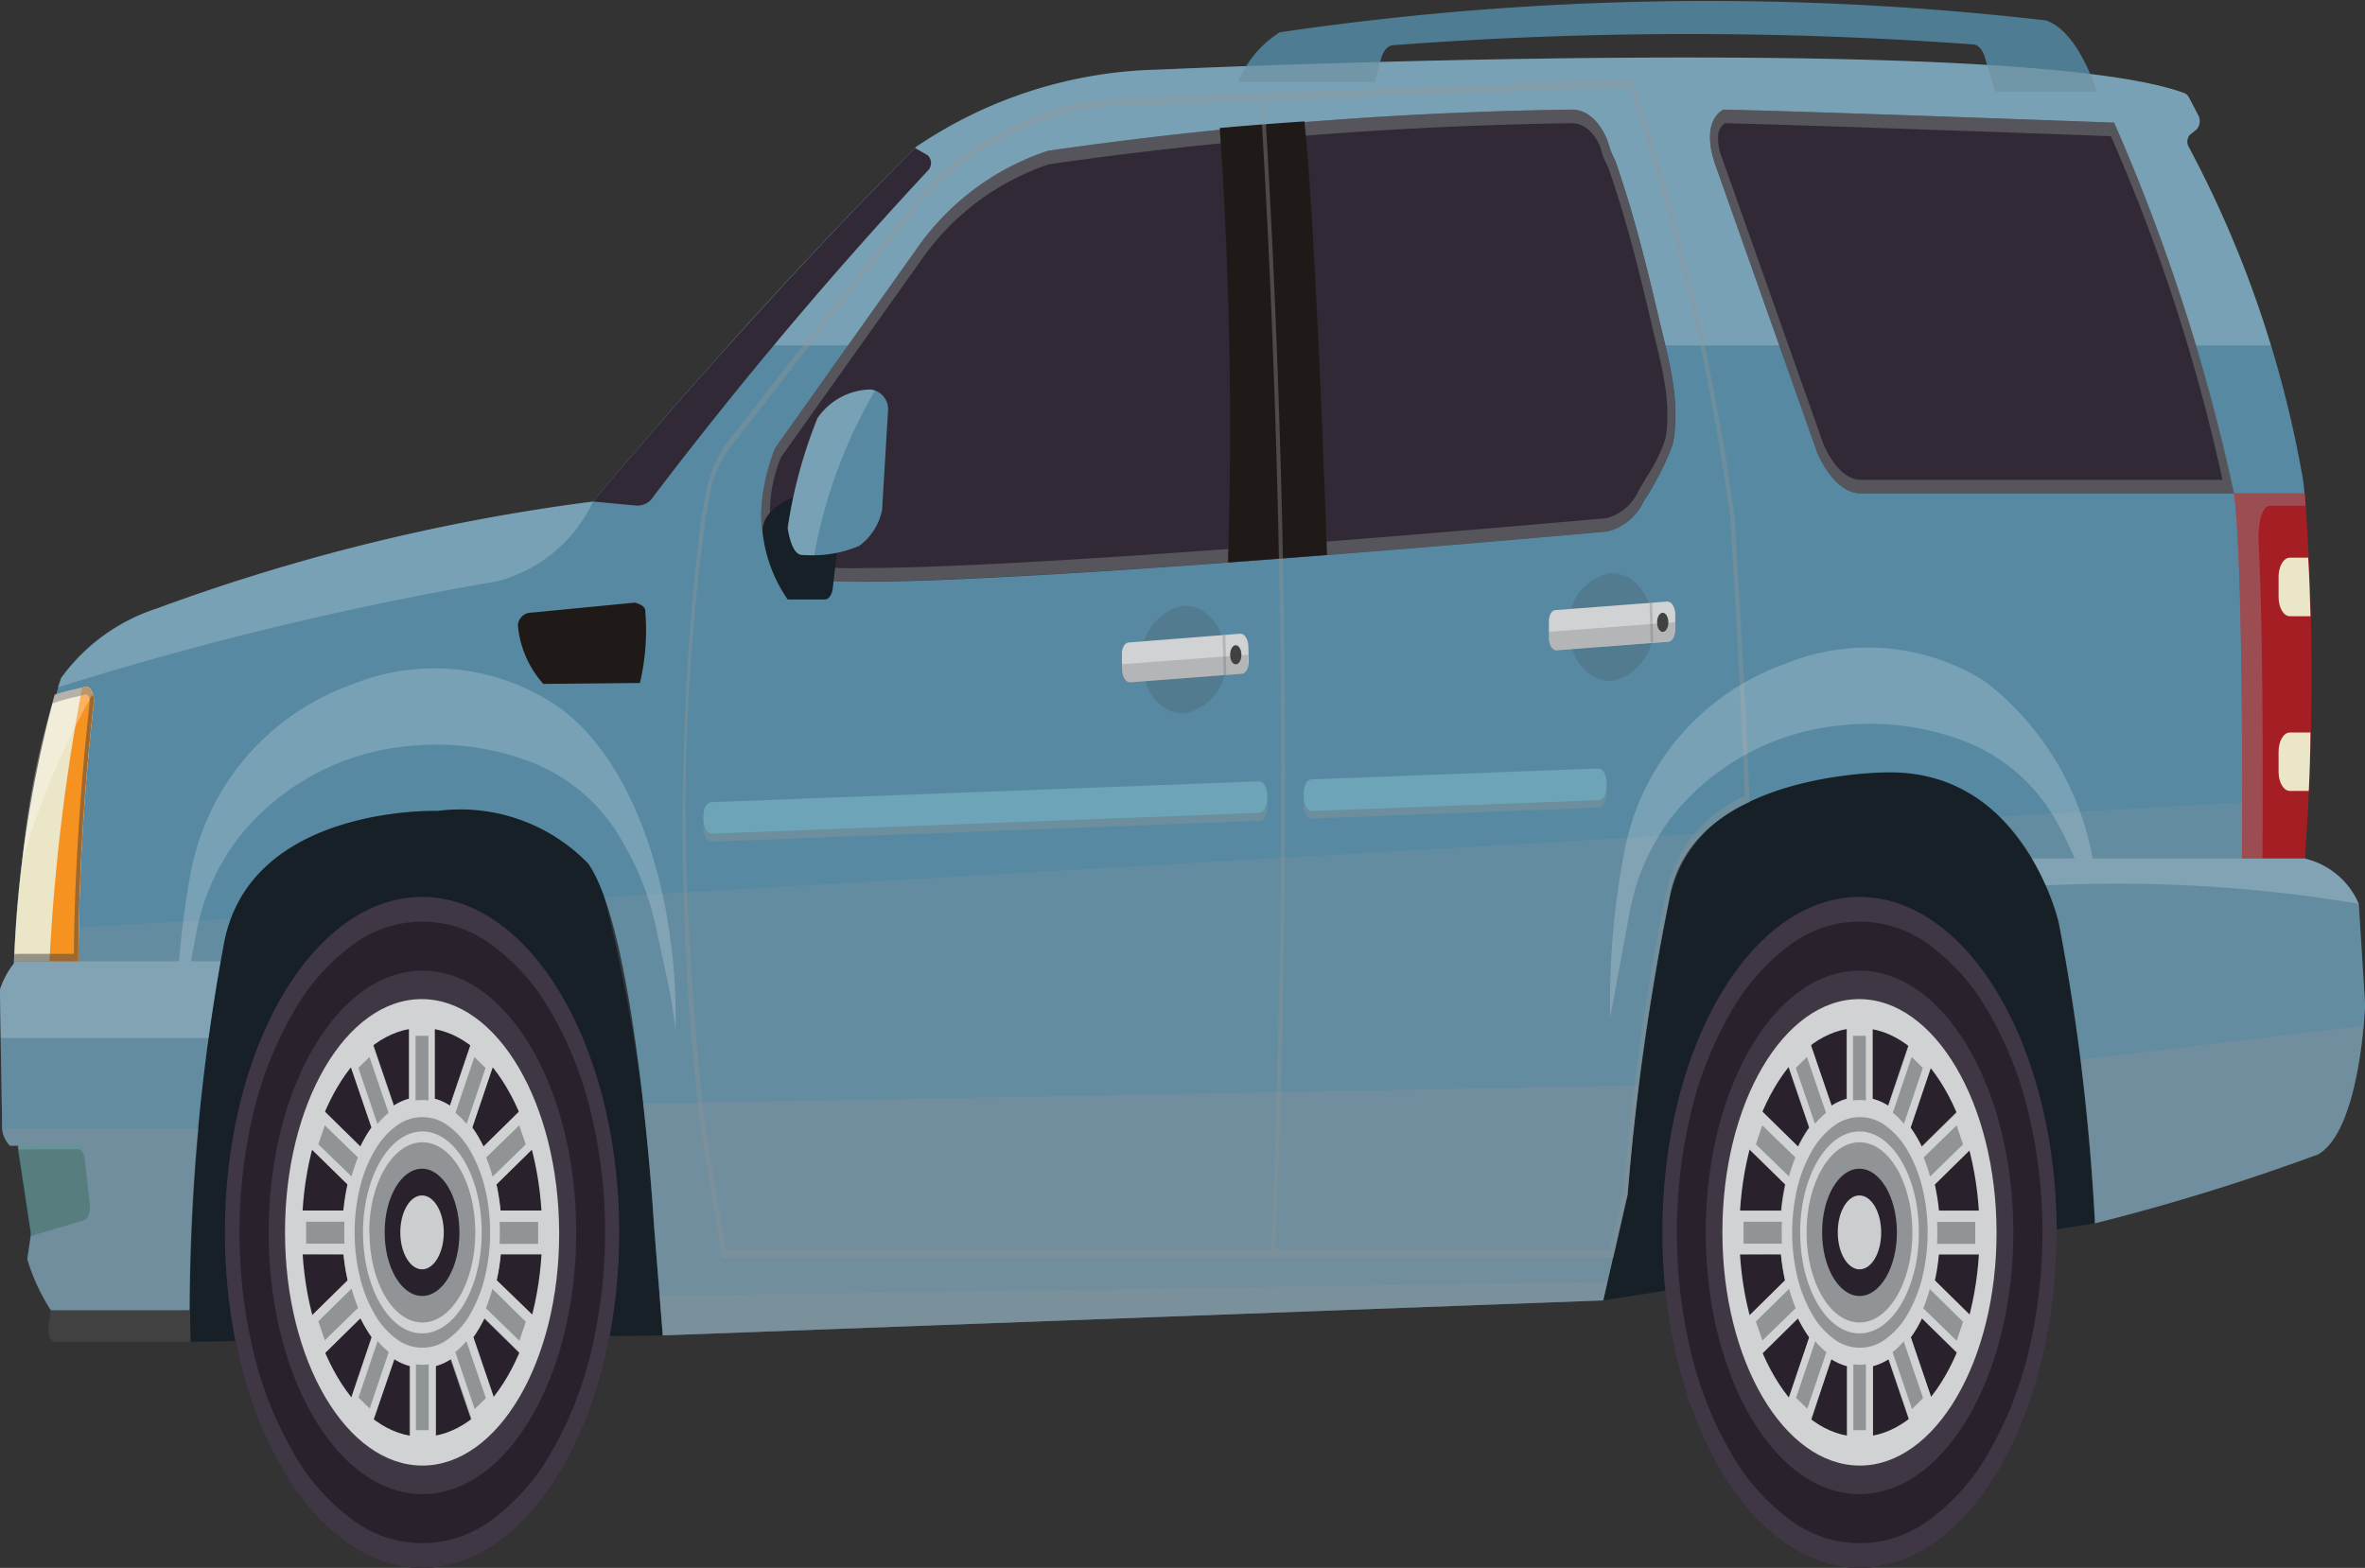 <svg xmlns="http://www.w3.org/2000/svg" viewBox="0 0 30.072 19.942"><rect x="0" y="0" width="30.072" height="19.942" fill="#333333" stroke="none"/><defs><style>.cls-1{isolation:isolate;}.cls-2{fill:#162026;}.cls-3{fill:#578aa2;}.cls-25,.cls-4,.cls-7{opacity:0.2;}.cls-14,.cls-23,.cls-24,.cls-25,.cls-4{mix-blend-mode:multiply;}.cls-14,.cls-23,.cls-5{fill:#909596;}.cls-6{fill:#4e7c92;}.cls-27,.cls-7{fill:#fff;mix-blend-mode:overlay;}.cls-8{fill:#29212c;}.cls-9{fill:#3f3744;}.cls-10{fill:#d0d2d3;}.cls-11{fill:#919496;}.cls-12{fill:#cbcdce;}.cls-13{fill:#312a36;}.cls-14,.cls-24{opacity:0.4;}.cls-15{fill:#1f1a17;}.cls-16{fill:#a51e23;}.cls-17{fill:#539496;}.cls-18{fill:#3e7373;}.cls-19{fill:#ebe6c7;}.cls-20{fill:#f69320;}.cls-21,.cls-22,.cls-25{fill:#414142;}.cls-21{opacity:0.5;}.cls-23,.cls-27{opacity:0.3;}.cls-26{fill:#6da4b7;}</style></defs><g class="cls-1"><g id="Layer_1" data-name="Layer 1"><polygon class="cls-2" points="26.636 15.559 20.385 16.54 8.427 16.985 2.418 17.066 1.858 14.841 2.418 10.481 4.877 9.253 27.464 9.253 26.636 15.559"/><path class="cls-3" d="M.161,12.294a14.056,14.056,0,0,1,.6-3.632,2.423,2.423,0,0,1,1.211-.881A25.376,25.376,0,0,1,7.525,6.419S9.5,4.03,11.63,1.91A5.7,5.7,0,0,1,14.7.926s10.91-.5,13.063.3a.111.111,0,0,1,.056.057l.118.224a.161.161,0,0,1-.021.178l-.087.07a.132.132,0,0,0-.017.149,14.09,14.09,0,0,1,1.449,4.2,1.861,1.861,0,0,1,.028.318V10.96a.992.992,0,0,1,.688.575l.081,1.282s-.06,1.6-.6,1.906a27.54,27.54,0,0,1-2.835.876,27.782,27.782,0,0,0-.46-3.82s-.427-1.915-2.143-1.915c0,0-2.481-.031-2.8,1.556a31.86,31.86,0,0,0-.541,3.811L20.37,16.58l-11.958.445-.112-1.4s-.224-3.747-.84-4.605a2.265,2.265,0,0,0-1.912-.666s-2.425-.08-2.724,1.73a25.6,25.6,0,0,0-.429,4.62H.632a2.479,2.479,0,0,1-.3-.651l.051-.341-.167-1.1H.11a.36.36,0,0,1-.1-.278v-.04l-.028-1.667A1.119,1.119,0,0,1,.161,12.294Z" transform="translate(0.016 -0.04)"/><g class="cls-4"><path class="cls-5" d="M.11,14.612a.36.36,0,0,1-.1-.278v-.04l-.028-1.667a1.119,1.119,0,0,1,.177-.333s.007-.158.025-.411l2.735-.158a1.935,1.935,0,0,0-.1.362,25.6,25.6,0,0,0-.429,4.62H.632a2.479,2.479,0,0,1-.3-.651l.051-.341-.167-1.1Z" transform="translate(0.016 -0.04)"/><path class="cls-5" d="M26.16,11.779a3.036,3.036,0,0,0-.757-1.355l3.884-.224v.76a.992.992,0,0,1,.688.575l.081,1.282s-.06,1.6-.6,1.906a27.54,27.54,0,0,1-2.835.876A27.782,27.782,0,0,0,26.16,11.779Z" transform="translate(0.016 -0.04)"/><path class="cls-5" d="M8.3,15.628a21.443,21.443,0,0,0-.633-4.178l13.971-.808a1.5,1.5,0,0,0-.42.778,31.86,31.86,0,0,0-.541,3.811L20.37,16.58l-11.958.445Z" transform="translate(0.016 -0.04)"/></g><path class="cls-6" d="M16.256.451A37.405,37.405,0,0,1,26,.3c.42.143.644.905.644.905H25.353L25.22.762c-.027-.087-.077-.146-.135-.156A49.6,49.6,0,0,0,17.7.615c-.07,0-.131.076-.159.185l-.074.286H15.726A1.352,1.352,0,0,1,16.256.451Z" transform="translate(0.016 -0.04)"/><path class="cls-7" d="M28.858,4.434H9.247c.689-.768,1.524-1.668,2.383-2.524A5.7,5.7,0,0,1,14.7.926s10.91-.5,13.063.3a.111.111,0,0,1,.056.057l.118.224a.161.161,0,0,1-.021.178l-.087.07a.132.132,0,0,0-.017.149A13.609,13.609,0,0,1,28.858,4.434Z" transform="translate(0.016 -0.04)"/><path class="cls-8" d="M2.844,15.715c0,2.357,1.122,4.267,2.507,4.267s2.506-1.91,2.506-4.267-1.122-4.266-2.506-4.266S2.844,13.359,2.844,15.715Z" transform="translate(0.016 -0.04)"/><path class="cls-9" d="M2.844,15.715c0,2.357,1.122,4.267,2.507,4.267s2.506-1.91,2.506-4.267-1.122-4.266-2.506-4.266S2.844,13.359,2.844,15.715Zm.367,1.539a6.594,6.594,0,0,1,0-3.077,4.734,4.734,0,0,1,.5-1.256,2.711,2.711,0,0,1,.738-.848,1.472,1.472,0,0,1,1.807,0,2.726,2.726,0,0,1,.739.848,4.733,4.733,0,0,1,.5,1.256,6.559,6.559,0,0,1,0,3.077,4.746,4.746,0,0,1-.5,1.256,2.733,2.733,0,0,1-.739.847,1.472,1.472,0,0,1-1.807,0,2.718,2.718,0,0,1-.738-.847A4.747,4.747,0,0,1,3.211,17.254Z" transform="translate(0.016 -0.04)"/><path class="cls-9" d="M3.4,15.715c0,1.836.877,3.329,1.956,3.329s1.955-1.493,1.955-3.329-.877-3.329-1.955-3.329S3.4,13.88,3.4,15.715Zm.387-1.128a3.453,3.453,0,0,1,.365-.921,1.983,1.983,0,0,1,.541-.621,1.077,1.077,0,0,1,1.325,0,2.01,2.01,0,0,1,.542.621,3.487,3.487,0,0,1,.365.921,4.85,4.85,0,0,1,0,2.256,3.487,3.487,0,0,1-.365.921,2,2,0,0,1-.542.622,1.08,1.08,0,0,1-1.325,0,1.988,1.988,0,0,1-.541-.622,3.453,3.453,0,0,1-.365-.921,4.815,4.815,0,0,1,0-2.256Z" transform="translate(0.016 -0.04)"/><path class="cls-10" d="M3.608,15.715c0,1.638.785,2.966,1.747,2.966S7.1,17.353,7.094,15.715s-.785-2.967-1.748-2.967S3.606,14.076,3.608,15.715Z" transform="translate(0.016 -0.04)"/><path class="cls-8" d="M3.8,15.715c0,1.462.7,2.648,1.56,2.648s1.553-1.186,1.551-2.648-.7-2.648-1.559-2.648S3.793,14.252,3.8,15.715Z" transform="translate(0.016 -0.04)"/><path class="cls-11" d="M3.8,15.993v-.556h.556a2.843,2.843,0,0,1,.052-.332l-.483-.473.163-.482.483.474a1.583,1.583,0,0,1,.142-.243l-.28-.82.283-.278.279.82a.694.694,0,0,1,.195-.088v-.948H5.51l0,.948a.688.688,0,0,1,.194.088l.278-.82.283.278-.277.82a1.583,1.583,0,0,1,.142.243l.482-.474.164.482-.481.473a2.843,2.843,0,0,1,.052.332h.557v.556H6.35a2.659,2.659,0,0,1-.052.331l.483.474-.163.482-.482-.474a1.657,1.657,0,0,1-.142.242l.279.821-.282.278-.28-.821a.692.692,0,0,1-.194.089v.948H5.191v-.948a.685.685,0,0,1-.2-.089l-.277.821-.283-.278.277-.821a1.66,1.66,0,0,1-.143-.242l-.482.474L3.923,16.8l.482-.474a2.658,2.658,0,0,1-.053-.331Z" transform="translate(0.016 -0.04)"/><path class="cls-8" d="M4.875,15.715c0,.447.214.809.477.809s.475-.362.474-.809-.214-.81-.476-.81S4.874,15.268,4.875,15.715Z" transform="translate(0.016 -0.04)"/><path class="cls-10" d="M4.6,15.715c0-.708.339-1.284.755-1.284s.754.576.754,1.284S5.767,17,5.351,17,4.6,16.423,4.6,15.715Zm.082,0c0,.632.3,1.146.673,1.146s.673-.514.673-1.146-.3-1.146-.673-1.146S4.678,15.083,4.678,15.715Z" transform="translate(0.016 -0.04)"/><path class="cls-12" d="M5.074,15.715c0,.26.125.47.277.47s.276-.21.276-.47-.124-.47-.277-.47S5.074,15.455,5.074,15.715Z" transform="translate(0.016 -0.04)"/><path class="cls-10" d="M4.361,15.715c0,.929.444,1.684.99,1.684s.989-.755.989-1.684-.444-1.684-.989-1.684S4.361,14.786,4.361,15.715Zm.2-.571a1.725,1.725,0,0,1,.185-.466,1.025,1.025,0,0,1,.273-.314.547.547,0,0,1,.671,0,1.014,1.014,0,0,1,.274.314,1.793,1.793,0,0,1,.185.466,2.467,2.467,0,0,1,0,1.142,1.778,1.778,0,0,1-.185.466.992.992,0,0,1-.274.314.543.543,0,0,1-.671,0,1,1,0,0,1-.273-.314,1.712,1.712,0,0,1-.185-.466,2.431,2.431,0,0,1,0-1.142Z" transform="translate(0.016 -0.04)"/><path class="cls-10" d="M3.665,15.715c0,1.585.759,2.87,1.69,2.87s1.684-1.285,1.682-2.87-.759-2.87-1.69-2.87S3.662,14.13,3.665,15.715Zm.158,0c0-1.436.68-2.6,1.524-2.6s1.529,1.164,1.531,2.6-.68,2.6-1.523,2.6S3.826,17.151,3.823,15.715Z" transform="translate(0.016 -0.04)"/><path class="cls-10" d="M4.352,15.993a2.658,2.658,0,0,0,.053.331l-.482.474.164.482.482-.474a1.66,1.66,0,0,0,.143.242l-.277.821.283.278L5,17.326a.685.685,0,0,0,.2.089v.948h.327v-.948a.692.692,0,0,0,.194-.089l.28.821.282-.278-.279-.821a1.657,1.657,0,0,0,.142-.242l.482.474.163-.482L6.3,16.324a2.659,2.659,0,0,0,.052-.331h.557v-.556H6.349a2.843,2.843,0,0,0-.052-.332l.481-.473-.164-.482-.482.474a1.583,1.583,0,0,0-.142-.243l.277-.82-.283-.278-.278.82a.688.688,0,0,0-.194-.088l0-.948H5.184v.948a.694.694,0,0,0-.195.088l-.279-.82-.283.278.28.82a1.583,1.583,0,0,0-.142.243l-.483-.474-.163.482.483.473a2.843,2.843,0,0,0-.052.332H3.8v.556Zm.154.392-.025-.11a2.487,2.487,0,0,1-.048-.3l-.012-.116H3.877v-.279h.545l.011-.116a2.7,2.7,0,0,1,.047-.3l.025-.11-.06-.059-.413-.4.082-.242.412.4.06.059.044-.091a1.407,1.407,0,0,1,.131-.223l.053-.075-.035-.1-.238-.7.141-.139.239.7.034.1.065-.042a.668.668,0,0,1,.179-.082l.069-.019v-.926h.164v.927l.069.019a.635.635,0,0,1,.179.081l.065.042.034-.1.237-.7.142.14-.237.7-.034.1.053.075a1.491,1.491,0,0,1,.132.223l.043.091.06-.059.411-.4.083.242-.411.4-.06.059.024.111a2.294,2.294,0,0,1,.049.3l.011.116h.545v.279H6.281l-.011.117a2.471,2.471,0,0,1-.048.3l-.024.111.06.058.412.405-.082.241-.412-.4-.06-.059-.043.091a1.6,1.6,0,0,1-.131.223l-.054.075.035.1.239.7-.142.139-.238-.7-.035-.1-.065.042a.659.659,0,0,1-.178.081l-.069.019v.927H5.273l0-.809V17.3L5.2,17.278a.665.665,0,0,1-.179-.081l-.065-.042-.035.1-.236.7-.142-.139.236-.7.035-.1-.054-.074a1.5,1.5,0,0,1-.131-.223l-.044-.091-.06.059-.411.4-.082-.241.411-.405Z" transform="translate(0.016 -0.04)"/><path class="cls-8" d="M21.122,15.715c0,2.357,1.122,4.267,2.506,4.267s2.507-1.91,2.507-4.267-1.123-4.266-2.507-4.266S21.122,13.359,21.122,15.715Z" transform="translate(0.016 -0.04)"/><path class="cls-9" d="M21.122,15.715c0,2.357,1.122,4.267,2.506,4.267s2.507-1.91,2.507-4.267-1.123-4.266-2.507-4.266S21.122,13.359,21.122,15.715Zm.367,1.539a6.559,6.559,0,0,1,0-3.077,4.733,4.733,0,0,1,.5-1.256,2.724,2.724,0,0,1,.738-.848,1.473,1.473,0,0,1,1.808,0,2.724,2.724,0,0,1,.738.848,4.734,4.734,0,0,1,.5,1.256,6.594,6.594,0,0,1,0,3.077,4.747,4.747,0,0,1-.5,1.256,2.731,2.731,0,0,1-.738.847,1.473,1.473,0,0,1-1.808,0,2.731,2.731,0,0,1-.738-.847A4.712,4.712,0,0,1,21.489,17.254Z" transform="translate(0.016 -0.04)"/><path class="cls-9" d="M21.673,15.715c0,1.836.877,3.329,1.955,3.329s1.956-1.493,1.956-3.329-.878-3.329-1.956-3.329S21.673,13.88,21.673,15.715Zm.386-1.128a3.487,3.487,0,0,1,.365-.921,2.009,2.009,0,0,1,.541-.621,1.078,1.078,0,0,1,1.326,0,2.007,2.007,0,0,1,.541.621,3.487,3.487,0,0,1,.365.921,4.815,4.815,0,0,1,0,2.256,3.487,3.487,0,0,1-.365.921,1.988,1.988,0,0,1-.541.622,1.082,1.082,0,0,1-1.326,0,2.013,2.013,0,0,1-.541-.622,3.487,3.487,0,0,1-.365-.921,4.815,4.815,0,0,1,0-2.256Z" transform="translate(0.016 -0.04)"/><path class="cls-10" d="M21.885,15.715c0,1.638.785,2.966,1.747,2.966s1.741-1.328,1.739-2.966-.785-2.967-1.747-2.967S21.883,14.076,21.885,15.715Z" transform="translate(0.016 -0.04)"/><path class="cls-8" d="M22.072,15.715c0,1.462.7,2.648,1.56,2.648s1.554-1.186,1.552-2.648-.7-2.648-1.56-2.648S22.07,14.252,22.072,15.715Z" transform="translate(0.016 -0.04)"/><path class="cls-11" d="M22.073,15.993v-.556h.557a2.845,2.845,0,0,1,.051-.332l-.482-.473.162-.482.483.474a1.669,1.669,0,0,1,.142-.243l-.279-.82.282-.278.28.82a.688.688,0,0,1,.194-.088v-.948h.327v.948a.694.694,0,0,1,.2.088l.277-.82.283.278-.277.82a1.672,1.672,0,0,1,.143.243l.481-.474.164.482-.481.473a2.841,2.841,0,0,1,.053.332h.556v.556h-.557a2.66,2.66,0,0,1-.051.331l.482.474-.162.482-.483-.474a1.572,1.572,0,0,1-.142.242l.279.821-.282.278-.279-.821a.71.71,0,0,1-.2.089v.948h-.326l0-.948a.71.71,0,0,1-.2-.089L23,18.147l-.283-.278.277-.821a1.66,1.66,0,0,1-.143-.242l-.481.474L22.2,16.8l.481-.474a2.659,2.659,0,0,1-.052-.331Z" transform="translate(0.016 -0.04)"/><path class="cls-8" d="M23.153,15.715c0,.447.214.809.476.809s.475-.362.475-.809-.214-.81-.477-.81S23.152,15.268,23.153,15.715Z" transform="translate(0.016 -0.04)"/><path class="cls-10" d="M22.874,15.715c0-.708.338-1.284.754-1.284s.755.576.755,1.284S24.044,17,23.628,17,22.874,16.423,22.874,15.715Zm.081,0c0,.632.3,1.146.673,1.146s.673-.514.673-1.146-.3-1.146-.673-1.146S22.955,15.083,22.955,15.715Z" transform="translate(0.016 -0.04)"/><path class="cls-12" d="M23.352,15.715c0,.26.124.47.277.47s.276-.21.275-.47-.124-.47-.277-.47S23.351,15.455,23.352,15.715Z" transform="translate(0.016 -0.04)"/><path class="cls-10" d="M22.639,15.715c0,.929.443,1.684.989,1.684s.99-.755.99-1.684-.444-1.684-.99-1.684S22.639,14.786,22.639,15.715Zm.2-.571a1.793,1.793,0,0,1,.185-.466,1.014,1.014,0,0,1,.274-.314.545.545,0,0,1,.67,0,1.014,1.014,0,0,1,.274.314,1.758,1.758,0,0,1,.185.466,2.431,2.431,0,0,1,0,1.142,1.745,1.745,0,0,1-.185.466.992.992,0,0,1-.274.314.542.542,0,0,1-.67,0,.992.992,0,0,1-.274-.314,1.778,1.778,0,0,1-.185-.466,2.467,2.467,0,0,1,0-1.142Z" transform="translate(0.016 -0.04)"/><path class="cls-10" d="M21.942,15.715c0,1.585.759,2.87,1.69,2.87s1.684-1.285,1.682-2.87-.759-2.87-1.69-2.87S21.94,14.13,21.942,15.715Zm.159,0c0-1.436.68-2.6,1.523-2.6s1.529,1.164,1.531,2.6-.68,2.6-1.523,2.6S22.1,17.151,22.1,15.715Z" transform="translate(0.016 -0.04)"/><path class="cls-10" d="M22.63,15.993a2.659,2.659,0,0,0,.052.331L22.2,16.8l.164.482.481-.474a1.66,1.66,0,0,0,.143.242l-.277.821.283.278.277-.821a.71.71,0,0,0,.2.089l0,.948H23.8v-.948a.71.71,0,0,0,.2-.089l.279.821.282-.278-.279-.821a1.572,1.572,0,0,0,.142-.242l.483.474.162-.482-.482-.474a2.66,2.66,0,0,0,.051-.331h.557v-.556h-.556a2.841,2.841,0,0,0-.053-.332l.481-.473-.164-.482-.481.474a1.672,1.672,0,0,0-.143-.243l.277-.82-.283-.278-.277.82a.694.694,0,0,0-.2-.088v-.948h-.327v.948a.688.688,0,0,0-.194.088l-.28-.82-.282.278.279.82a1.669,1.669,0,0,0-.142.243l-.483-.474-.162.482.482.473a2.845,2.845,0,0,0-.051.332h-.557v.556Zm.153.392-.025-.11a2.487,2.487,0,0,1-.048-.3l-.011-.116h-.545v-.279H22.7l.011-.116a2.487,2.487,0,0,1,.048-.3l.024-.11-.06-.059-.412-.4.081-.242.412.4.06.059.044-.091a1.407,1.407,0,0,1,.131-.223l.053-.075-.034-.1-.239-.7.141-.139.239.7.035.1.065-.042a.649.649,0,0,1,.178-.082l.069-.019v-.926h.163v.927l.068.019a.635.635,0,0,1,.179.081l.065.042.034-.1.237-.7.142.14-.237.7-.034.1.053.075a1.41,1.41,0,0,1,.132.223l.044.091.06-.059.411-.4.082.242-.411.4-.06.059.025.111a2.471,2.471,0,0,1,.048.3l.011.116H25.1v.279h-.544l-.011.117a2.678,2.678,0,0,1-.047.3l-.025.111.06.058.412.405-.081.241-.412-.4-.06-.059-.044.091a1.5,1.5,0,0,1-.131.223l-.053.075.034.1.239.7-.141.139-.239-.7-.035-.1-.064.042a.665.665,0,0,1-.179.081l-.069.019v.118l0,.809H23.55V17.3l-.069-.019A.665.665,0,0,1,23.3,17.2l-.065-.042-.034.1-.237.7-.142-.139.237-.7.034-.1-.053-.074a1.6,1.6,0,0,1-.132-.223l-.044-.091-.059.059-.411.4-.083-.241.411-.405Z" transform="translate(0.016 -0.04)"/><path class="cls-13" d="M28.391,6.316A24.661,24.661,0,0,0,26.866,1.6s-3.847-.142-4.967-.166c0,0-.307.127-.1.714l1.287,3.636s.205.532.56.532Z" transform="translate(0.016 -0.04)"/><path class="cls-13" d="M21.246,4.848c-.044-.266-.113-.525-.172-.773-.138-.593-.285-1.186-.468-1.744-.028-.088-.057-.174-.088-.258a1.051,1.051,0,0,1-.083-.211s-.131-.428-.467-.428a51.79,51.79,0,0,0-6.659.524A3.292,3.292,0,0,0,11.686,3.14l-1.847,2.6s-.579,1.4.363,1.652S20.426,6.8,20.426,6.8a.705.705,0,0,0,.457-.381,3.771,3.771,0,0,0,.366-.714,1.053,1.053,0,0,0,.029-.174A2.641,2.641,0,0,0,21.246,4.848Z" transform="translate(0.016 -0.04)"/><path class="cls-13" d="M11.618,1.922l.164.094a.137.137,0,0,1,.013.18A54.236,54.236,0,0,0,8.29,6.359a.237.237,0,0,1-.21.112l-.555-.052S9.5,4.038,11.618,1.922Z" transform="translate(0.016 -0.04)"/><path class="cls-14" d="M8.9,14.437l.266,1.6H20.5l.182-.8a31.86,31.86,0,0,1,.541-3.811,1.685,1.685,0,0,1,1.009-1.182C22.17,8.676,22.039,6.6,22.039,6.6a30.572,30.572,0,0,0-1.3-5.549l-6.8.254a3.886,3.886,0,0,0-2.211,1.159l-2.494,3.2a1.545,1.545,0,0,0-.276.67L8.9,6.626A32.348,32.348,0,0,0,8.9,14.437Zm-.154-2.595a27.013,27.013,0,0,1,.208-5.19l.055-.307a1.371,1.371,0,0,1,.242-.588l2.5-3.214A3.882,3.882,0,0,1,13.937,1.4l6.769-.253a30.365,30.365,0,0,1,1.278,5.466c.006.1.128,2.051.185,3.553a1.722,1.722,0,0,0-1,1.221,31.945,31.945,0,0,0-.543,3.818l-.167.73H9.209l-.253-1.523C8.948,14.354,8.814,13.3,8.747,11.842Z" transform="translate(0.016 -0.04)"/><path class="cls-15" d="M8.188,7.8a2.935,2.935,0,0,1-.067.927l-1.228.012a1.287,1.287,0,0,1-.324-.748.173.173,0,0,1,.173-.159l1.315-.127S8.183,7.735,8.188,7.8Z" transform="translate(0.016 -0.04)"/><path class="cls-16" d="M28.391,6.316h.9a31.506,31.506,0,0,1,0,4.644h-.8S28.52,7.347,28.391,6.316Z" transform="translate(0.016 -0.04)"/><path class="cls-7" d="M2.637,13.243H-.006l-.01-.616a1.119,1.119,0,0,1,.177-.333l0-.027H2.789C2.754,12.456,2.7,12.79,2.637,13.243Z" transform="translate(0.016 -0.04)"/><path class="cls-17" d="M.974,14.612c.043,0,.08.052.088.124l.064.593c.009.087-.025.172-.077.187l-.669.2-.167-1.1Z" transform="translate(0.016 -0.04)"/><path class="cls-18" d="M.974,14.657c.043,0,.08.052.088.123l.064.593c.009.088-.025.172-.077.188l-.669.2-.167-1.1Z" transform="translate(0.016 -0.04)"/><path class="cls-19" d="M.163,12.267A15.164,15.164,0,0,1,.68,8.878c.117-.044.3-.078.376-.1s.133.086.12.208a30.665,30.665,0,0,0-.195,3.281Z" transform="translate(0.016 -0.04)"/><path class="cls-20" d="M.613,12.267a25.717,25.717,0,0,1,.416-3.481l.027-.008c.072-.021.133.086.12.208a30.665,30.665,0,0,0-.195,3.281Z" transform="translate(0.016 -0.04)"/><path class="cls-21" d="M.224,12.172h.7c0-.343.019-1.565.2-3.2a.126.126,0,0,0-.01-.068c-.01-.019-.023-.03-.037-.03H1.066c-.092.027-.26.058-.35.091l-.072.025L.68,8.878c.117-.044.3-.078.376-.1a.057.057,0,0,1,.018,0c.064,0,.114.1.1.211a30.665,30.665,0,0,0-.195,3.281H.163l.005-.095Z" transform="translate(0.016 -0.04)"/><path class="cls-22" d="M.6,16.924l.029-.217H2.4l.007.4H.688C.632,17.106.59,17.017.6,16.924Z" transform="translate(0.016 -0.04)"/><path class="cls-14" d="M28.391,6.316h.9l.01.157h-.449c-.159,0-.15.429-.15.429h0c.074,1.408.05,4.058.05,4.058h-.261S28.52,7.347,28.391,6.316Z" transform="translate(0.016 -0.04)"/><path class="cls-23" d="M26.441,13.52l3.6-.433c-.044.47-.181,1.412-.582,1.636a27.54,27.54,0,0,1-2.835.876S26.574,14.636,26.441,13.52Z" transform="translate(0.016 -0.04)"/><path class="cls-7" d="M2.413,12.267H2.26a11.215,11.215,0,0,1,.148-1.119A3.154,3.154,0,0,1,4.436,8.756,2.783,2.783,0,0,1,7,8.976c1.019.641,1.612,2.4,1.574,4.165v0c-.05-.445-.151-.843-.243-1.278a3.677,3.677,0,0,0-.413-1.085A2.274,2.274,0,0,0,6.711,9.723,3.379,3.379,0,0,0,5.172,9.53a3.129,3.129,0,0,0-2.107,1.105,2.842,2.842,0,0,0-.586,1.273Z" transform="translate(0.016 -0.04)"/><g class="cls-24"><path class="cls-5" d="M21.8,2.148l1.287,3.636s.205.532.56.532h4.747A24.661,24.661,0,0,0,26.866,1.6s-3.847-.142-4.967-.166C21.9,1.434,21.592,1.561,21.8,2.148Zm.038-.426a.189.189,0,0,1,.079-.115c1.063.024,4.488.15,4.908.165a23.131,23.131,0,0,1,1.419,4.371h-4.6c-.283,0-.46-.419-.474-.453L21.884,2.059A.663.663,0,0,1,21.835,1.722Z" transform="translate(0.016 -0.04)"/><path class="cls-5" d="M10.2,7.388a3.813,3.813,0,0,0,.762.047c2.455,0,9.462-.635,9.462-.635a.705.705,0,0,0,.457-.381,3.771,3.771,0,0,0,.366-.714,1.053,1.053,0,0,0,.029-.174,2.641,2.641,0,0,0-.032-.683c-.044-.266-.113-.525-.172-.773-.138-.593-.285-1.186-.468-1.744-.028-.088-.057-.174-.088-.258a1.051,1.051,0,0,1-.083-.211s-.131-.428-.467-.428a51.79,51.79,0,0,0-6.659.524A3.292,3.292,0,0,0,11.686,3.14l-1.847,2.6S9.26,7.134,10.2,7.388ZM9.915,5.855,11.75,3.274a3.236,3.236,0,0,1,1.573-1.145,52.076,52.076,0,0,1,6.646-.522c.234,0,.344.25.37.319a.817.817,0,0,0,.073.2l.02.042c.026.073.055.155.085.25.186.567.332,1.164.463,1.724.014.062.029.124.045.187.045.186.091.378.123.568a2.365,2.365,0,0,1,.03.609.752.752,0,0,1-.021.127,2.074,2.074,0,0,1-.231.468c-.043.07-.083.137-.119.205a.619.619,0,0,1-.39.324c-.18.017-7.049.635-9.453.635a3.643,3.643,0,0,1-.746-.046A.551.551,0,0,1,9.789,6.8,1.853,1.853,0,0,1,9.915,5.855Z" transform="translate(0.016 -0.04)"/></g><path class="cls-25" d="M14.506,8.47c.01.377.256.665.55.643a.662.662,0,0,0,.515-.724c-.01-.378-.257-.666-.551-.644A.662.662,0,0,0,14.506,8.47Z" transform="translate(0.016 -0.04)"/><path class="cls-10" d="M14.333,8.212,15.757,8.1c.051,0,.093.062.1.148l.005.2c0,.086-.037.158-.087.162l-1.425.109c-.05,0-.092-.063-.1-.148l0-.2C14.244,8.288,14.283,8.216,14.333,8.212Z" transform="translate(0.016 -0.04)"/><path class="cls-25" d="M15.856,8.367l0,.083c0,.086-.037.158-.087.162l-1.425.109c-.05,0-.092-.063-.1-.148l0-.084Z" transform="translate(0.016 -0.04)"/><polygon class="cls-25" points="15.56 8.59 15.593 8.587 15.58 8.078 15.546 8.081 15.56 8.59"/><path class="cls-22" d="M15.626,8.374c0,.067.035.119.075.116s.07-.06.068-.127-.035-.119-.075-.116S15.624,8.307,15.626,8.374Z" transform="translate(0.016 -0.04)"/><path class="cls-25" d="M19.935,8.056c.01.378.256.666.55.644A.662.662,0,0,0,21,7.975c-.01-.377-.257-.665-.551-.643A.661.661,0,0,0,19.935,8.056Z" transform="translate(0.016 -0.04)"/><path class="cls-10" d="M19.762,7.8l1.424-.109c.051,0,.093.063.1.149l0,.2c0,.086-.037.158-.087.162l-1.425.109c-.05,0-.092-.063-.095-.149l0-.2C19.673,7.875,19.712,7.8,19.762,7.8Z" transform="translate(0.016 -0.04)"/><path class="cls-25" d="M21.285,7.954l0,.083c0,.086-.037.158-.087.162l-1.425.109c-.05,0-.092-.063-.095-.149l0-.083Z" transform="translate(0.016 -0.04)"/><polygon class="cls-25" points="20.989 8.177 21.022 8.174 21.008 7.665 20.975 7.668 20.989 8.177"/><path class="cls-22" d="M21.055,7.961c0,.067.035.119.075.116s.07-.06.068-.127-.035-.119-.075-.116S21.053,7.894,21.055,7.961Z" transform="translate(0.016 -0.04)"/><path class="cls-7" d="M29.975,11.535a18.6,18.6,0,0,0-3.981-.233,3.182,3.182,0,0,0-.175-.342h3.468A.992.992,0,0,1,29.975,11.535Z" transform="translate(0.016 -0.04)"/><path class="cls-7" d="M20.636,10.884a3.154,3.154,0,0,1,2.028-2.393,2.783,2.783,0,0,1,2.565.22,3.676,3.676,0,0,1,1.364,2.249h-.229a4.159,4.159,0,0,0-.217-.445,2.274,2.274,0,0,0-1.208-1.057A3.379,3.379,0,0,0,23.4,9.265a3.129,3.129,0,0,0-2.107,1.1,2.842,2.842,0,0,0-.586,1.273l-.249,1.344A10.1,10.1,0,0,1,20.636,10.884Z" transform="translate(0.016 -0.04)"/><polygon class="cls-23" points="20.385 16.54 8.427 16.985 8.387 16.482 20.439 16.305 20.385 16.54"/><path class="cls-23" d="M20.819,13.847c-.054.433-.1.9-.142,1.384L20.37,16.58l-11.958.445-.112-1.4s-.042-.691-.137-1.546Z" transform="translate(0.016 -0.04)"/><path class="cls-23" d="M.329,16.056l.051-.341-.167-1.1H.11a.336.336,0,0,1-.095-.22H2.51c-.06.663-.106,1.445-.115,2.315H.632A2.479,2.479,0,0,1,.329,16.056Z" transform="translate(0.016 -0.04)"/><path class="cls-26" d="M9.028,10.243l6.965-.265c.057,0,.1.075.106.172V10.2c0,.1-.044.178-.1.18l-6.965.265c-.057,0-.1-.075-.106-.172v-.052C8.925,10.326,8.97,10.245,9.028,10.243Z" transform="translate(0.016 -0.04)"/><path class="cls-26" d="M16.661,9.953l3.646-.139c.057,0,.1.075.106.172v.052c0,.1-.043.178-.1.18l-3.645.139c-.057,0-.105-.075-.106-.172v-.052C16.559,10.036,16.6,9.955,16.661,9.953Z" transform="translate(0.016 -0.04)"/><path class="cls-14" d="M16.667,10.357l3.645-.139c.053,0,.1-.071.1-.159v.073c0,.1-.044.178-.1.18l-3.646.139c-.057,0-.105-.075-.106-.173v-.051c0-.008,0-.014,0-.021C16.57,10.293,16.614,10.359,16.667,10.357Z" transform="translate(0.016 -0.04)"/><path class="cls-14" d="M9.033,10.647,16,10.382c.053,0,.1-.071.1-.159V10.3c0,.1-.044.178-.1.18l-6.966.265c-.057,0-.1-.075-.106-.172v-.052a.074.074,0,0,1,0-.021C8.936,10.583,8.98,10.649,9.033,10.647Z" transform="translate(0.016 -0.04)"/><path class="cls-2" d="M10.443,6.255l.212.543-.082.726c-.01.082-.052.141-.1.141H10A1.85,1.85,0,0,1,9.68,6.8C9.675,6.381,10.443,6.255,10.443,6.255Z" transform="translate(0.016 -0.04)"/><path class="cls-3" d="M11.2,6.526l.077-1.284a.254.254,0,0,0-.219-.248.837.837,0,0,0-.677.365A6.14,6.14,0,0,0,10,6.752s.04.337.176.345a1.533,1.533,0,0,0,.732-.113A.75.75,0,0,0,11.2,6.526Z" transform="translate(0.016 -0.04)"/><path class="cls-7" d="M11.053,4.994a.3.3,0,0,1,.057.015A6.4,6.4,0,0,0,10.337,7.1c-.094,0-.159,0-.159,0C10.042,7.089,10,6.752,10,6.752a6.14,6.14,0,0,1,.374-1.393A.837.837,0,0,1,11.053,4.994Z" transform="translate(0.016 -0.04)"/><path class="cls-27" d="M.68,8.878c.117-.044.3-.078.376-.1.046-.014.088.026.109.088A9.783,9.783,0,0,0,.266,11,10.547,10.547,0,0,1,.68,8.878Z" transform="translate(0.016 -0.04)"/><path class="cls-7" d="M.765,8.662a2.423,2.423,0,0,1,1.211-.881A25.376,25.376,0,0,1,7.525,6.419h0A1.864,1.864,0,0,1,6.3,7.435,42.66,42.66,0,0,0,.715,8.784C.731,8.742.748,8.7.765,8.662Z" transform="translate(0.016 -0.04)"/><path class="cls-19" d="M29.341,10.1H29.1c-.079,0-.143-.109-.143-.243V9.6c0-.134.064-.243.143-.243h.262C29.361,9.6,29.353,9.848,29.341,10.1Z" transform="translate(0.016 -0.04)"/><path class="cls-19" d="M29.363,7.878H29.1c-.079,0-.143-.109-.143-.243V7.376c0-.134.064-.243.143-.243h.233C29.347,7.348,29.356,7.6,29.363,7.878Z" transform="translate(0.016 -0.04)"/><path class="cls-15" d="M16.571,1.584c.122,1.2.234,4.019.287,5.515-.41.032-.833.064-1.26.095a55.087,55.087,0,0,0-.105-5.526C15.85,1.636,16.213,1.608,16.571,1.584Z" transform="translate(0.016 -0.04)"/><path class="cls-14" d="M16.013,1.328l.05-.009A142.84,142.84,0,0,1,16.2,15.942l-.051-.009A142.65,142.65,0,0,0,16.013,1.328Z" transform="translate(0.016 -0.04)"/></g></g></svg>